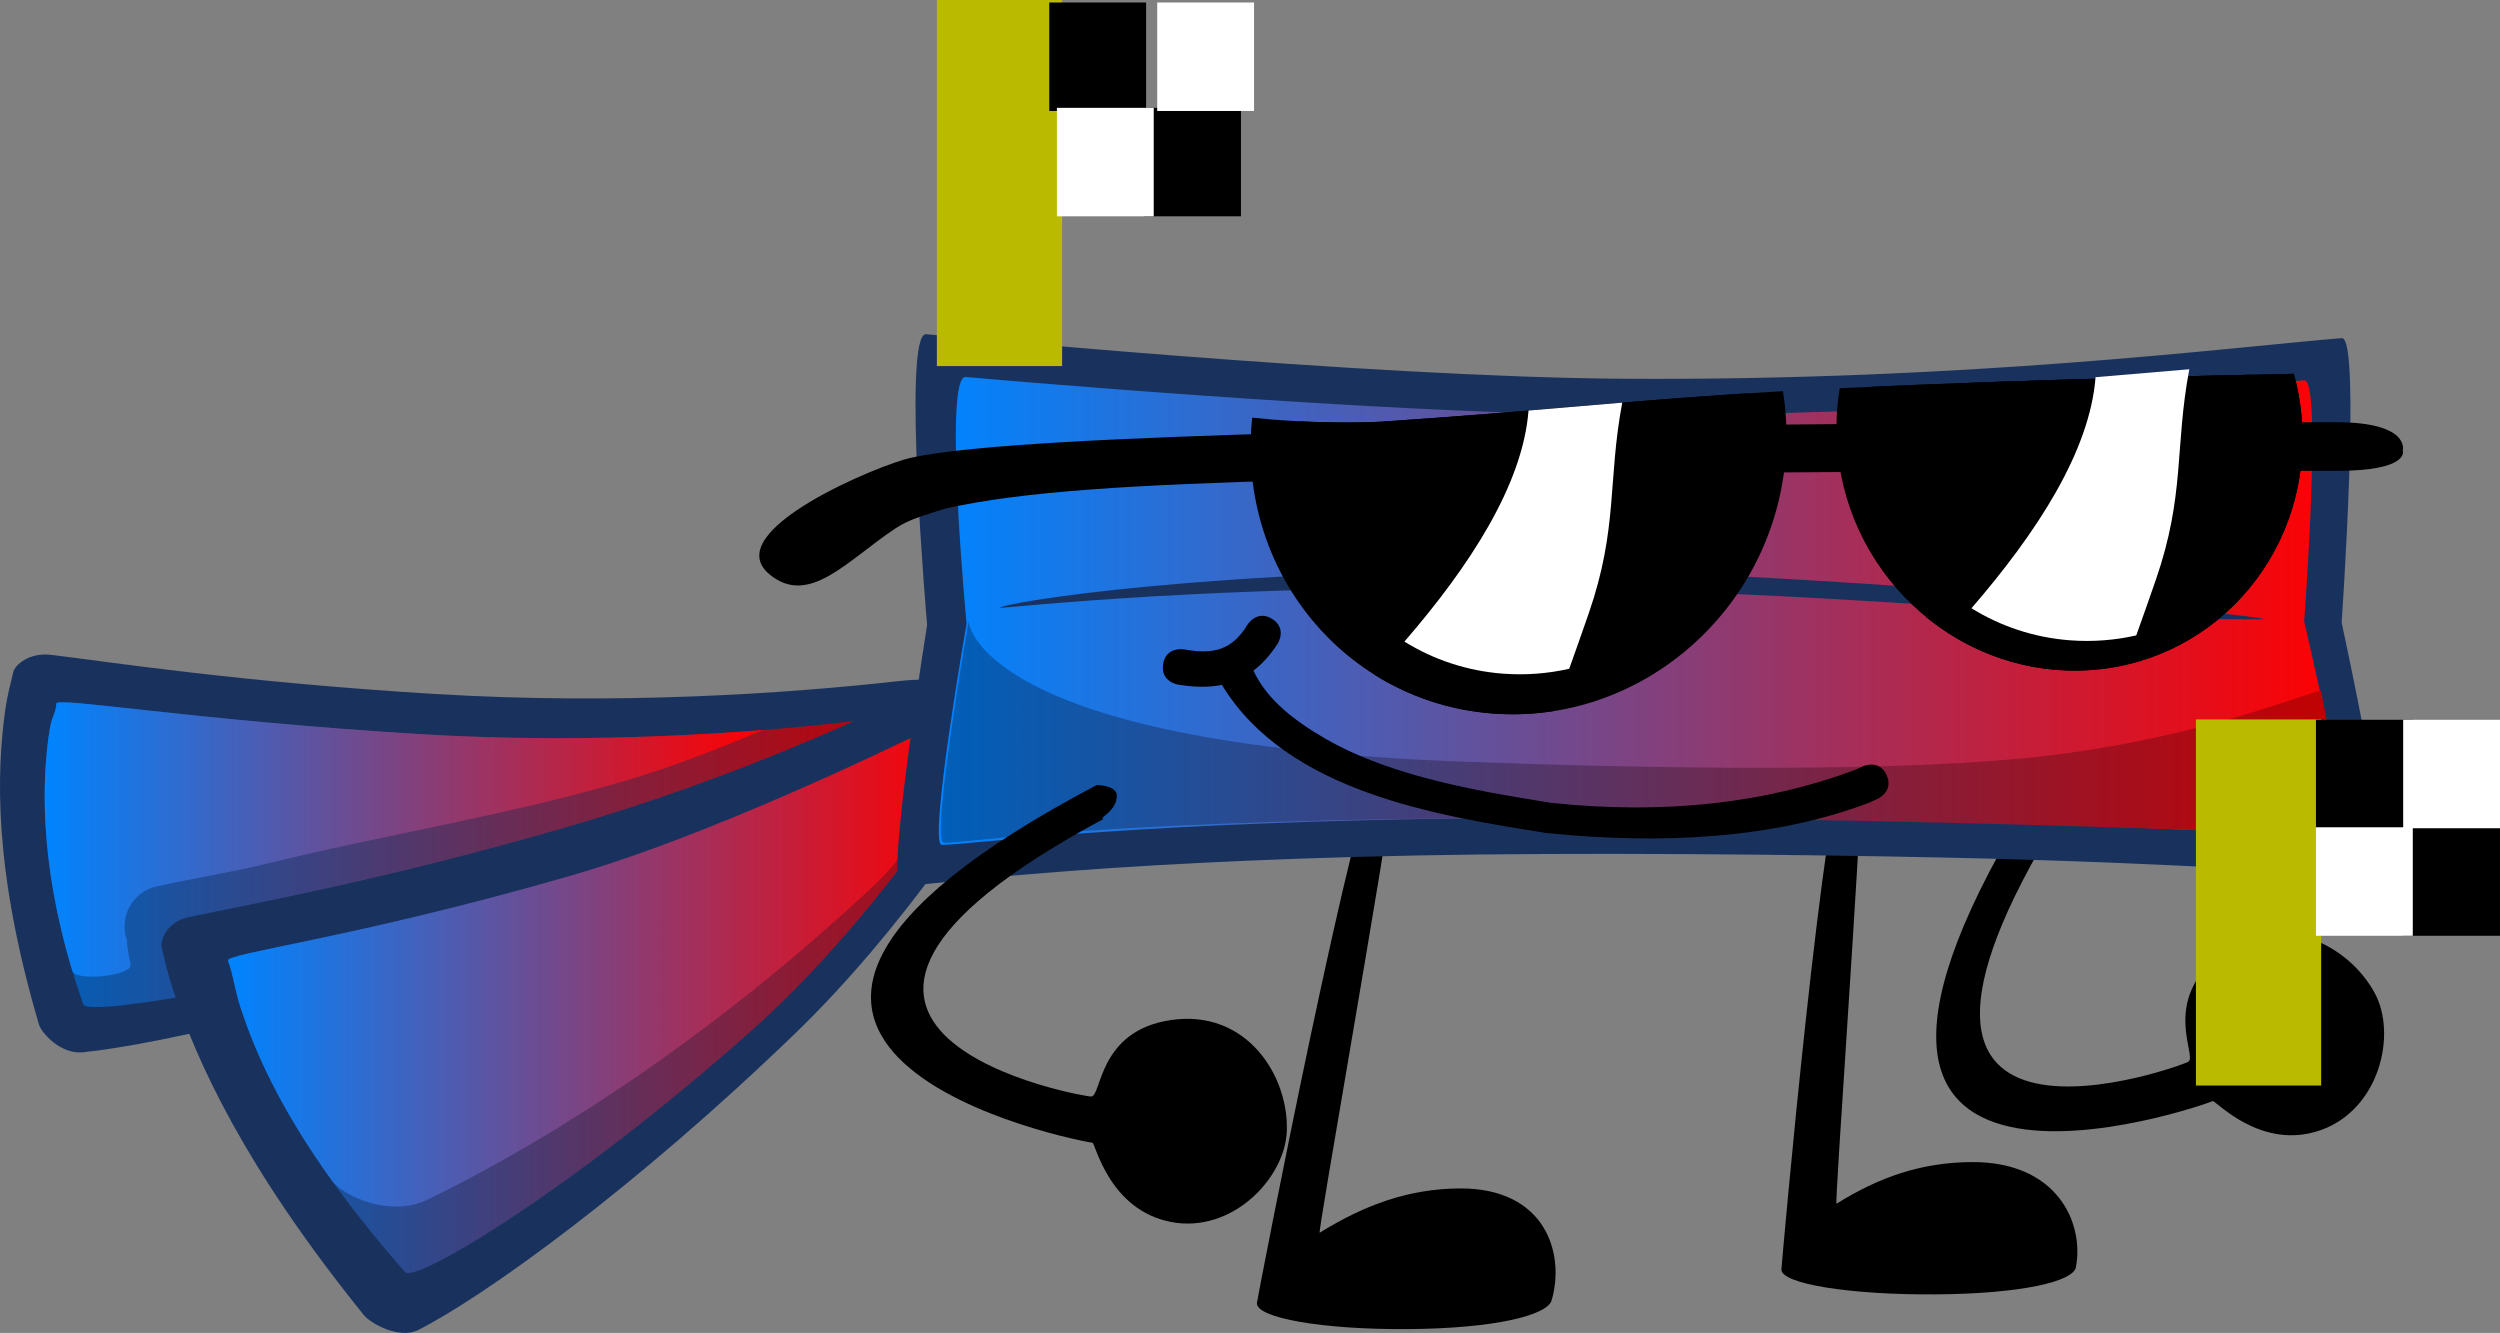 <svg version="1.1" xmlns="http://www.w3.org/2000/svg" xmlns:xlink="http://www.w3.org/1999/xlink" width="152.893" height="81.517" viewBox="0,0,152.893,81.517"><rect x="0" y="0" width="152.893" height="81.517" fill="#808080" stroke="none"/><defs><linearGradient x1="166.286" y1="191.512" x2="219.207" y2="191.512" gradientUnits="userSpaceOnUse" id="color-1"><stop offset="0" stop-color="#005fb9"/><stop offset="1" stop-color="#c30000"/></linearGradient><linearGradient x1="166.286" y1="190.585" x2="210.229" y2="190.585" gradientUnits="userSpaceOnUse" id="color-2"><stop offset="0" stop-color="#0084ff"/><stop offset="1" stop-color="#ff0000"/></linearGradient><linearGradient x1="177.494" y1="199.161" x2="225.685" y2="199.161" gradientUnits="userSpaceOnUse" id="color-3"><stop offset="0" stop-color="#005fb9"/><stop offset="1" stop-color="#c30000"/></linearGradient><linearGradient x1="177.494" y1="198.047" x2="221.974" y2="198.047" gradientUnits="userSpaceOnUse" id="color-4"><stop offset="0" stop-color="#0084ff"/><stop offset="1" stop-color="#ff0000"/></linearGradient><linearGradient x1="220.968" y1="176.606" x2="306.845" y2="176.606" gradientUnits="userSpaceOnUse" id="color-5"><stop offset="0" stop-color="#0084ff"/><stop offset="1" stop-color="#ff0000"/></linearGradient><linearGradient x1="221.092" y1="184.019" x2="306.803" y2="184.019" gradientUnits="userSpaceOnUse" id="color-6"><stop offset="0" stop-color="#005fb9"/><stop offset="1" stop-color="#c30000"/></linearGradient></defs><g transform="translate(-163.553,-139.242)"><g data-paper-data="{&quot;isPaintingLayer&quot;:true}" fill-rule="nonzero" stroke="none" stroke-linejoin="miter" stroke-miterlimit="10" stroke-dasharray="" stroke-dashoffset="0" style="mix-blend-mode: normal"><g stroke-width="0" stroke-linecap="round"><path d="M220.526,184.199c-5.564,3.605 -14.278,8.591 -22.876,11.668c-13.25,4.741 -24.457,7.271 -29.033,7.731c-1.357,0.136 -2.53,-1.185 -2.68,-1.695c-2.801,-9.506 -2.588,-15.446 -2.065,-19.226c0.126,-0.91 0.339,-1.674 0.496,-2.343c0.094,-0.398 0.929,-1.211 2.332,-1.041c3.599,0.437 11.651,1.68 23.513,2.394c11.025,0.664 21.277,-0 28.464,-0.808c3.298,-0.371 5.883,0.707 1.849,3.321z" fill="#19325d"/><path d="M219.147,182.885c1.036,-0.161 -11.53,8.1 -23.831,12.049c-14.25,4.575 -26.405,6.485 -26.667,5.739c-2.788,-7.929 -2.53,-13.601 -2.089,-16.621c0.161,-1.101 0.392,-1.088 0.443,-1.784c0.03,-0.417 8.368,1.021 22.072,1.863c13.37,0.821 25.362,-0.513 30.073,-1.246z" fill="url(#color-1)"/><path d="M171.171,195.894c0,0.291 0.05,0.571 0.142,0.831c0,0.26 0.079,0.808 0.225,1.508c0.142,0.681 -3.357,1.058 -3.557,0.394c-2.072,-6.864 -1.822,-11.822 -1.421,-14.576c0.161,-1.101 0.392,-1.088 0.443,-1.784c0.03,-0.417 8.368,1.021 22.072,1.863c7.954,0.488 15.42,0.214 21.156,-0.242c-2.769,1.144 -5.55,2.254 -8.342,3.076c-7.362,2.168 -14.837,3.318 -22.253,5.155c-1.917,0.475 -6.567,1.255 -6.936,1.47c-0.897,0.379 -1.527,1.268 -1.527,2.304z" fill="url(#color-2)"/></g><g stroke-width="0" stroke-linecap="round"><g data-paper-data="{&quot;index&quot;:null}"><path d="M227.56,182.167c-3.345,5.741 -8.917,14.031 -15.346,20.246c-9.909,9.579 -19.037,16.103 -23.055,18.156c-1.192,0.609 -2.948,-0.398 -3.346,-0.89c-7.406,-9.169 -10.211,-15.568 -11.637,-19.774c-0.343,-1.013 -0.532,-1.899 -0.724,-2.666c-0.114,-0.456 0.251,-1.608 1.639,-1.906c3.563,-0.765 11.669,-2.192 23.046,-5.485c10.574,-3.06 19.76,-7.271 26.026,-10.587c2.876,-1.522 5.821,-1.257 3.396,2.906z" fill="#19325d"/><path d="M225.615,181.238c0.88,-0.526 -6.613,12.568 -16.041,20.978c-10.921,9.743 -20.623,15.529 -21.244,14.824c-6.597,-7.493 -8.911,-12.7 -10.029,-16.068c-0.407,-1.228 -0.499,-2.216 -0.804,-2.975c-0.182,-0.454 7.667,-1.369 20.819,-5.156c12.832,-3.694 23.294,-9.213 27.299,-11.604z" fill="url(#color-3)"/></g><path d="M178.301,200.973c-0.407,-1.228 -0.499,-2.216 -0.804,-2.975c-0.182,-0.454 7.667,-1.369 20.819,-5.156c10.25,-2.951 23.719,-9.869 23.658,-9.781c-0.029,0.042 -0.08,5.772 -5.094,10.451c-11.46,10.694 -21.893,16.533 -27.205,19.109c-2.288,1.11 -5.176,-0.271 -5.814,-1.161c-3.291,-4.592 -4.744,-8.03 -5.56,-10.488z" fill="url(#color-4)"/></g><path d="M298.871,206.582c-0.31,0.183 -29.208,10.346 -10.744,-19.053c-0.016,-0.001 1.003,-0.587 1.365,-0.098c0.558,0.838 -0.34,1.888 0.047,1.663c-14.566,23.572 7.999,15.142 7.857,15.073c0.532,-0.343 -1.652,-3.678 1.85,-6.471c3.682,-2.937 7.977,-0.667 9.557,2.315c1.347,2.543 0.248,7.086 -3.321,8.347c-3.677,1.298 -6.463,-1.863 -6.611,-1.776z" data-paper-data="{&quot;index&quot;:null}" fill="#000000" stroke-width="0" stroke-linecap="butt"/><path d="M240.425,218.907c0.048,-0.36 6.098,-31.759 7.759,-33.874c0.017,-0.022 1.026,-0.67 0.863,0.506c-0.93,6.709 -4.929,29.183 -4.786,29.094c2.798,-1.739 5.493,-2.686 8.54,-2.71c5.248,-0.042 6.484,3.942 5.648,6.84c-0.267,0.926 -3.499,1.721 -8.747,1.763c-5.248,0.042 -9.402,-0.683 -9.278,-1.619z" fill="#000000" stroke-width="0" stroke-linecap="butt"/><path d="M272.5,216.88c0.008,-0.339 2.63,-29.87 4.06,-31.859c0.015,-0.021 0.953,-0.63 0.918,0.476c-0.197,6.31 -1.742,27.447 -1.609,27.363c2.608,-1.636 5.2,-2.526 8.244,-2.549c5.244,-0.04 6.915,3.707 6.395,6.433c-0.166,0.871 -3.311,1.619 -8.554,1.658c-5.244,0.04 -9.477,-0.642 -9.455,-1.522z" fill="#000000" stroke-width="0" stroke-linecap="butt"/><g stroke-width="0"><path d="M262.769,162.405c21.09,0.141 37.114,-1.919 44.005,-2.485c1.194,-0.098 -0.012,17.394 -0.012,17.394c0,0 3.386,15.578 2.375,15.548c-1.667,-0.048 -12.052,-0.856 -26.447,-1.169c-9.658,-0.21 -22.876,-0.324 -32.394,-0.135c-20.888,0.416 -29.636,1.829 -31.672,1.87c-0.925,0.019 1.627,-15.968 1.627,-15.968c0,0 -1.555,-17.911 -0.056,-17.782c0,0 26.793,2.621 42.573,2.726z" fill="#19325d" stroke-linecap="round"/><path d="M262.103,164.609c19.563,0.12 35.983,-1.627 42.375,-2.107c1.107,-0.083 -0.011,14.749 -0.011,14.749c0,0 3.141,13.209 2.203,13.184c-1.546,-0.041 -12.736,-0.726 -26.089,-0.991c-8.959,-0.178 -21.219,-0.275 -30.048,-0.114c-19.376,0.353 -27.49,1.551 -29.378,1.586c-0.858,0.016 1.509,-13.541 1.509,-13.541c0,0 -1.442,-15.188 -0.052,-15.078c0,0 24.853,2.222 39.49,2.312z" fill="url(#color-5)" stroke-linecap="round"/><path d="M306.69,190.308c-1.546,-0.041 -15.179,-0.583 -28.532,-0.848c-8.959,-0.178 -21.219,-0.275 -30.048,-0.114c-19.376,0.353 -24.942,1.409 -26.831,1.444c-0.858,0.016 1.509,-13.541 1.509,-13.541c0,0 0.457,7.442 29.948,8.561c11.341,0.431 27.26,0.735 36.307,-0.385c9.89,-1.224 16.406,-4.178 16.464,-3.91c0,0 1.75,8.807 1.182,8.792z" fill="url(#color-6)" stroke-linecap="round"/><path d="M301.999,177.112c-11.508,0.073 -24.773,-1.535 -42.025,-1.857c-17.154,-0.321 -29.017,0.59 -35.252,1.17c-0.42,-0.227 13.067,-2.552 35.425,-2.279c14.714,0.179 42.233,2.739 41.852,2.967z" data-paper-data="{&quot;index&quot;:null}" fill="#19325d" stroke-linecap="butt"/></g><path d="M210.619,174.372c-3.205,-2.645 6.788,-6.735 8.64,-7.134c3.553,-0.802 13.461,-1.242 24.006,-1.532c23.33,-0.643 54.435,-0.644 63.132,-0.644c4.595,0 4.103,1.732 4.103,1.732c0,0 0.492,1.246 -4.103,1.246c-8.76,0 -39.877,-0.076 -63.267,0.564c-9.972,0.273 -17.074,0.669 -21.814,1.754c-0.996,0.337 -2.076,0.589 -2.97,1.18c-2.974,1.965 -5.309,4.831 -7.727,2.835z" fill="#000000" stroke-width="0" stroke-linecap="butt"/><g fill="#000000" stroke-width="0" stroke-linecap="butt"><path d="M272.733,167.444c-0.856,9.192 -8.853,16.103 -17.861,15.436c-9.009,-0.667 -15.618,-8.66 -14.762,-17.852c0.008,-0.081 0.016,-0.163 0.024,-0.244c3.237,0.354 6.71,0.327 7.948,0.243c11.362,-0.775 15.363,-1.343 24.512,-1.863c0.222,1.38 0.276,2.814 0.139,4.28z"/><path d="M242.992,165.205c0.006,-0.066 0.013,-0.132 0.02,-0.198c2.223,0.11 4.201,0.079 5.071,0.02c10.43,-0.712 14.657,-1.248 22.358,-1.734c0.234,1.275 0.299,2.609 0.173,3.974c-0.725,7.846 -7.496,13.745 -15.123,13.175c-7.627,-0.569 -13.223,-7.391 -12.498,-15.237z"/><path d="M304.31,164.687c0.745,7.996 -5.005,14.949 -12.841,15.53c-7.837,0.58 -14.793,-5.431 -15.538,-13.428c-0.121,-1.304 -0.07,-2.58 0.135,-3.806c2.765,-0.134 5.985,-0.266 9.888,-0.399c5.96,-0.203 11.923,-0.361 17.885,-0.483c0.229,0.833 0.388,1.697 0.471,2.586z"/><path d="M301.804,164.841c0.63,6.825 -4.237,12.76 -10.873,13.255c-6.635,0.495 -12.525,-4.636 -13.156,-11.461c-0.119,-1.289 -0.042,-2.546 0.206,-3.741c2.316,-0.104 4.938,-0.206 7.973,-0.31c5.103,-0.174 10.206,-0.315 15.311,-0.428c0.27,0.857 0.453,1.755 0.539,2.685z"/></g><path d="M234.685,179.857c0.173,-1.077 1.25,-0.904 1.25,-0.904l0.152,0.024c1.721,0.293 2.838,-0.006 3.766,-1.542c0,0 0.583,-0.922 1.505,-0.339c0.922,0.583 0.339,1.505 0.339,1.505c-0.455,0.698 -0.947,1.245 -1.487,1.655c0.832,1.803 2.562,3.097 4.389,4.156c4.174,2.421 9.892,3.293 13.831,3.931c6.884,0.727 13.116,0.038 18.618,-2.034l0.437,-0.203c0,0 0.992,-0.454 1.446,0.538c0.454,0.992 -0.538,1.446 -0.538,1.446l-0.575,0.261c-5.809,2.189 -12.618,2.547 -19.682,1.837c-6.607,-1.048 -15.869,-2.49 -19.854,-9.061c-0.759,0.154 -1.599,0.148 -2.539,0.005l-0.152,-0.024c0,0 -1.077,-0.173 -0.904,-1.25z" fill="#000000" stroke-width="0.5" stroke-linecap="butt"/><path d="M230.362,209.127c-0.36,0.002 -30.458,-5.695 0.259,-21.872c-0.014,-0.009 1.162,-0.005 1.23,0.6c0.062,1.005 -1.241,1.463 -0.793,1.463c-24.422,13.09 -0.672,17.111 -0.761,16.981c0.632,-0.03 0.414,-4.01 4.845,-4.671c4.659,-0.695 7.236,3.423 7.108,6.795c-0.109,2.876 -3.339,6.256 -7.058,5.556c-3.833,-0.721 -4.657,-4.853 -4.83,-4.852z" data-paper-data="{&quot;index&quot;:null}" fill="#000000" stroke-width="0" stroke-linecap="butt"/><path d="M254.872,182.88c-2.672,-0.198 -5.133,-1.04 -7.251,-2.368c4.812,-5.19 9.007,-10.962 9.412,-16.162c2.068,-0.171 3.906,-0.332 5.732,-0.485c-0.898,4.774 -0.247,7.674 -2.045,12.874c-0.693,2.003 -1.405,3.999 -2.135,5.989c-1.207,0.19 -2.45,0.245 -3.713,0.152z" fill="#000000" stroke-width="0" stroke-linecap="butt"/><path d="M255.49,180.443c-2.224,-0.166 -4.275,-0.863 -6.047,-1.963c4.008,-4.635 7.237,-9.6 7.59,-14.13c2.068,-0.171 3.906,-0.332 5.732,-0.485c-0.898,4.774 -0.247,7.674 -2.045,12.874c-0.393,1.136 -0.792,2.27 -1.198,3.402c-1.295,0.295 -2.65,0.404 -4.033,0.301z" fill="#ffffff" stroke-width="0" stroke-linecap="butt"/><path d="M304.31,164.687c0.745,7.996 -5.005,14.949 -12.841,15.53c-3.771,0.279 -7.338,-0.968 -10.107,-3.228c1.207,-4.497 2.273,-9.841 1.727,-14.303c0.913,-0.034 1.866,-0.068 2.865,-0.102c5.96,-0.203 11.923,-0.361 17.885,-0.483c0.229,0.833 0.388,1.697 0.471,2.586z" fill="#000000" stroke-width="0" stroke-linecap="butt"/><path d="M290.169,178.403c-2.224,-0.166 -4.275,-0.863 -6.047,-1.963c4.008,-4.635 7.237,-9.6 7.59,-14.13c2.068,-0.171 3.906,-0.332 5.732,-0.485c-0.898,4.774 -0.247,7.674 -2.045,12.874c-0.393,1.136 -0.792,2.27 -1.198,3.402c-1.295,0.295 -2.65,0.404 -4.033,0.301z" fill="#ffffff" stroke-width="0" stroke-linecap="butt"/><path d="M220.85,161.63v-22.389h7.659v22.389z" fill="#babb00" stroke-width="0" stroke-linecap="butt"/><path d="M227.723,146.029v-6.634h5.922v6.634z" fill="#000000" stroke-width="0" stroke-linecap="butt"/><path d="M233.525,152.471v-6.634h5.922v6.634z" fill="#000000" stroke-width="0" stroke-linecap="butt"/><path d="M234.325,146.029v-6.634h5.922v6.634z" data-paper-data="{&quot;index&quot;:null}" fill="#ffffff" stroke-width="0" stroke-linecap="butt"/><path d="M228.19,152.471v-6.634h5.922v6.634z" data-paper-data="{&quot;index&quot;:null}" fill="#ffffff" stroke-width="0" stroke-linecap="butt"/><path d="M297.85,205.63v-22.389h7.659v22.389z" fill="#babb00" stroke-width="0" stroke-linecap="butt"/><path d="M305.19,189.896v-6.634h5.922v6.634z" fill="#000000" stroke-width="0" stroke-linecap="butt"/><path d="M310.525,196.471v-6.634h5.922v6.634z" fill="#000000" stroke-width="0" stroke-linecap="butt"/><path d="M310.525,189.896v-6.634h5.922v6.634z" data-paper-data="{&quot;index&quot;:null}" fill="#ffffff" stroke-width="0" stroke-linecap="butt"/><path d="M305.19,196.471v-6.635h5.922v6.635z" data-paper-data="{&quot;index&quot;:null}" fill="#ffffff" stroke-width="0" stroke-linecap="butt"/></g></g></svg>